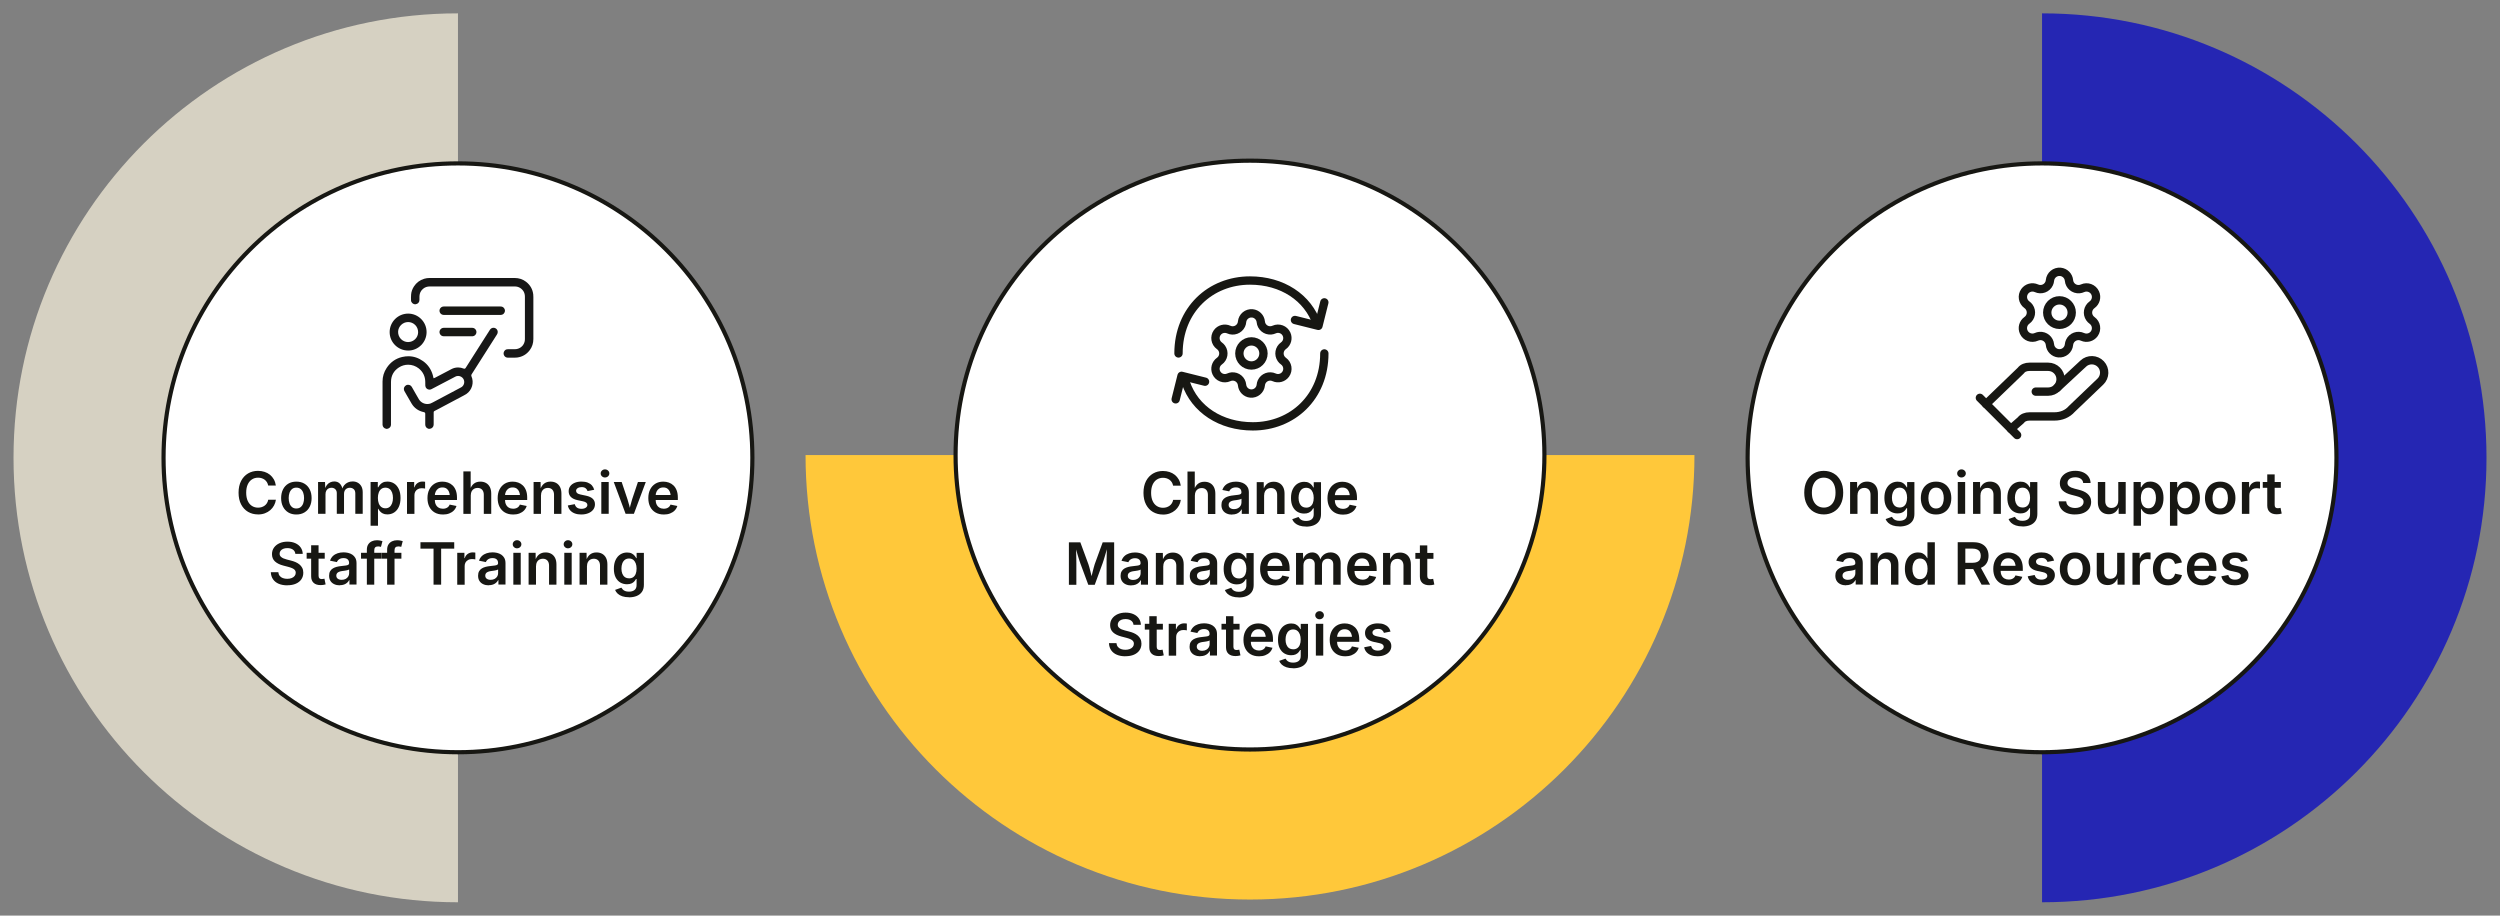 <?xml version="1.0" encoding="UTF-8"?>
<svg id="Layer_1" data-name="Layer 1" xmlns="http://www.w3.org/2000/svg" viewBox="0 0 1200 439.5">
  <rect x="0" y="0" width="1200" height="439.5" fill="#808080" stroke="none"/>
  <defs>
    <style>
      .cls-1, .cls-2 {
        fill: none;
      }

      .cls-2 {
        stroke-linecap: round;
        stroke-linejoin: round;
        stroke-width: 4px;
      }

      .cls-2, .cls-3 {
        stroke: #171713;
      }

      .cls-4 {
        fill: #171713;
      }

      .cls-5 {
        fill: #d6d1c2;
      }

      .cls-6 {
        fill: #171717;
      }

      .cls-7 {
        fill: #ffc83a;
      }

      .cls-3 {
        fill: #fff;
        stroke-miterlimit: 10;
        stroke-width: 2px;
      }

      .cls-8 {
        fill: #2526b3;
      }
    </style>
  </defs>
  <g>
    <path class="cls-5" d="M219.82,6.41C102,6.41,6.49,101.93,6.49,219.75s95.51,213.34,213.34,213.34"/>
    <circle class="cls-3" cx="219.82" cy="219.75" r="141.32"/>
    <path class="cls-7" d="M386.66,218.44c0,117.82,95.51,213.34,213.34,213.34s213.34-95.51,213.34-213.34"/>
    <circle class="cls-3" cx="600" cy="218.44" r="141.32"/>
    <path class="cls-8" d="M980.18,6.41c117.82,0,213.34,95.51,213.34,213.34s-95.51,213.34-213.34,213.34"/>
    <circle class="cls-3" cx="980.18" cy="219.75" r="141.32"/>
  </g>
  <g>
    <rect class="cls-1" x="78.51" y="222.46" width="282.63" height="64.94"/>
    <path class="cls-4" d="M123.84,246.92c-1.79,0-3.38-.42-4.79-1.24-1.4-.83-2.51-2.02-3.32-3.58-.81-1.56-1.22-3.43-1.22-5.62s.41-4.08,1.22-5.64c.82-1.56,1.93-2.76,3.34-3.59s3-1.24,4.76-1.24c1.11,0,2.15.16,3.12.47s1.84.77,2.6,1.38c.76.61,1.39,1.35,1.88,2.22s.82,1.87.98,2.98h-3.68c-.12-.61-.32-1.15-.61-1.61s-.65-.86-1.07-1.18c-.43-.32-.91-.57-1.45-.74-.54-.17-1.11-.25-1.72-.25-1.11,0-2.1.28-2.96.84s-1.54,1.38-2.02,2.45c-.49,1.07-.73,2.38-.73,3.92s.25,2.87.74,3.94,1.17,1.87,2.03,2.42,1.84.82,2.93.82c.61,0,1.18-.08,1.72-.25.54-.17,1.02-.42,1.46-.74.43-.32.79-.72,1.09-1.19.29-.47.49-1,.6-1.61h3.69c-.14.98-.44,1.89-.9,2.74-.46.85-1.06,1.6-1.81,2.25-.75.65-1.62,1.15-2.6,1.52-.99.36-2.08.55-3.29.55Z"/>
    <path class="cls-4" d="M142.25,246.96c-1.49,0-2.78-.33-3.87-.99s-1.94-1.58-2.54-2.76c-.6-1.18-.9-2.55-.9-4.12s.3-2.97.9-4.16c.6-1.19,1.44-2.11,2.54-2.77s2.38-.98,3.87-.98,2.79.33,3.88.98,1.94,1.58,2.54,2.77c.6,1.19.9,2.58.9,4.16s-.3,2.94-.9,4.12c-.6,1.18-1.44,2.1-2.54,2.76s-2.39.99-3.88.99ZM142.25,244.07c.83,0,1.52-.22,2.07-.67.55-.45.96-1.05,1.23-1.8.27-.76.4-1.6.4-2.53s-.13-1.79-.4-2.54c-.27-.76-.68-1.36-1.23-1.8-.55-.45-1.24-.67-2.07-.67s-1.52.22-2.06.67c-.54.45-.95,1.05-1.22,1.8-.27.75-.4,1.6-.4,2.55s.13,1.77.4,2.53c.27.76.67,1.36,1.22,1.8.54.45,1.23.67,2.06.67Z"/>
    <path class="cls-4" d="M152.67,246.64v-15.29h3.34l.14,3.68h-.26c.22-.91.56-1.65,1.02-2.23.46-.57,1-1,1.61-1.28s1.26-.42,1.93-.42c1.1,0,1.99.35,2.67,1.04.68.69,1.16,1.71,1.44,3.06h-.42c.21-.91.57-1.67,1.07-2.28s1.11-1.06,1.8-1.37,1.44-.46,2.24-.46c.92,0,1.75.2,2.47.6.73.4,1.31.99,1.74,1.76.43.77.64,1.72.64,2.86v10.31h-3.55v-9.76c0-.95-.26-1.64-.78-2.08s-1.14-.66-1.87-.66c-.57,0-1.06.12-1.48.37-.42.25-.74.59-.96,1.02-.22.43-.33.94-.33,1.51v9.6h-3.47v-9.93c0-.77-.24-1.4-.72-1.87-.48-.47-1.1-.7-1.86-.7-.52,0-1,.12-1.43.36-.43.24-.78.59-1.03,1.05-.26.46-.38,1.04-.38,1.72v9.37h-3.55Z"/>
    <path class="cls-4" d="M177.88,252.36v-21h3.47v2.53h.23c.18-.36.44-.76.78-1.18.34-.42.79-.78,1.37-1.09.58-.31,1.32-.46,2.22-.46,1.18,0,2.25.3,3.2.9.95.6,1.7,1.49,2.26,2.66s.84,2.6.84,4.3-.27,3.1-.82,4.28-1.3,2.07-2.25,2.69c-.95.62-2.04.92-3.25.92-.87,0-1.59-.15-2.17-.44-.58-.3-1.05-.65-1.39-1.07-.35-.42-.61-.81-.79-1.18h-.15v8.13h-3.55ZM184.99,243.99c.79,0,1.46-.22,2-.65.54-.43.94-1.03,1.22-1.78s.41-1.6.41-2.55-.13-1.79-.4-2.54c-.27-.74-.67-1.33-1.21-1.75-.54-.42-1.21-.64-2.01-.64s-1.44.21-1.98.62c-.54.41-.95.98-1.22,1.72-.28.73-.42,1.6-.42,2.59s.14,1.86.42,2.61c.28.75.69,1.33,1.23,1.74.54.42,1.2.62,1.98.62Z"/>
    <path class="cls-4" d="M195.36,246.64v-15.29h3.45v2.56h.16c.27-.88.75-1.57,1.44-2.04s1.46-.72,2.34-.72c.2,0,.42,0,.67.03s.46.04.63.07v3.27c-.15-.05-.38-.09-.71-.12s-.65-.05-.97-.05c-.66,0-1.25.14-1.77.42-.52.28-.93.67-1.23,1.17-.3.5-.44,1.07-.44,1.72v9h-3.55Z"/>
    <path class="cls-4" d="M212.61,246.96c-1.54,0-2.86-.32-3.97-.97s-1.96-1.56-2.56-2.73c-.6-1.18-.9-2.56-.9-4.16s.29-2.96.88-4.14,1.42-2.11,2.5-2.78,2.35-1,3.81-1c.93,0,1.82.15,2.66.45.84.3,1.59.77,2.24,1.39.65.63,1.16,1.43,1.53,2.4s.55,2.13.55,3.47v1.12h-12.5v-2.42h10.73l-1.67.71c0-.86-.13-1.61-.4-2.26-.26-.65-.66-1.16-1.18-1.52-.52-.36-1.18-.55-1.96-.55s-1.45.18-2,.55-.96.86-1.25,1.48-.43,1.3-.43,2.06v1.67c0,.97.16,1.78.49,2.45s.79,1.17,1.38,1.5c.59.34,1.28.51,2.06.51.52,0,.99-.08,1.42-.23s.79-.37,1.1-.67c.31-.3.54-.66.7-1.09l3.27.67c-.25.82-.67,1.54-1.26,2.15-.59.62-1.33,1.09-2.22,1.44s-1.9.51-3.04.51Z"/>
    <path class="cls-4" d="M225.97,237.69v8.96h-3.55v-20.37h3.5v8.86h-.37c.43-1.32,1.06-2.31,1.89-2.97.83-.66,1.87-.99,3.12-.99,1.05,0,1.97.22,2.75.67.79.45,1.4,1.1,1.83,1.96.43.86.65,1.9.65,3.13v9.72h-3.57v-9.17c0-1.02-.26-1.82-.79-2.41-.53-.58-1.26-.88-2.19-.88-.63,0-1.19.14-1.68.41s-.88.67-1.16,1.2c-.28.52-.42,1.16-.42,1.89Z"/>
    <path class="cls-4" d="M246.31,246.96c-1.54,0-2.86-.32-3.97-.97s-1.96-1.56-2.56-2.73c-.6-1.18-.9-2.56-.9-4.16s.29-2.96.88-4.14,1.42-2.11,2.5-2.78,2.35-1,3.81-1c.93,0,1.82.15,2.66.45.84.3,1.59.77,2.24,1.39.65.63,1.16,1.43,1.53,2.4s.55,2.13.55,3.47v1.12h-12.5v-2.42h10.73l-1.67.71c0-.86-.13-1.61-.4-2.26-.26-.65-.66-1.16-1.18-1.52-.52-.36-1.18-.55-1.96-.55s-1.45.18-2,.55-.96.86-1.25,1.48-.43,1.3-.43,2.06v1.67c0,.97.16,1.78.49,2.45s.79,1.17,1.38,1.5c.59.34,1.28.51,2.06.51.52,0,.99-.08,1.42-.23s.79-.37,1.1-.67c.31-.3.54-.66.7-1.09l3.27.67c-.25.82-.67,1.54-1.26,2.15-.59.62-1.33,1.09-2.22,1.44s-1.9.51-3.04.51Z"/>
    <path class="cls-4" d="M259.67,237.69v8.96h-3.55v-15.29h3.36l.05,3.77h-.29c.43-1.32,1.06-2.31,1.89-2.97.83-.66,1.87-.99,3.12-.99,1.05,0,1.96.22,2.75.67.78.45,1.39,1.1,1.83,1.96.43.86.65,1.9.65,3.13v9.72h-3.55v-9.17c0-1.02-.26-1.82-.79-2.41-.53-.58-1.26-.88-2.19-.88-.63,0-1.19.14-1.68.41s-.88.67-1.16,1.2c-.28.52-.42,1.16-.42,1.89Z"/>
    <path class="cls-4" d="M279.03,246.96c-1.18,0-2.21-.17-3.12-.51s-1.64-.83-2.22-1.48c-.58-.65-.96-1.43-1.13-2.35l3.32-.63c.21.76.58,1.32,1.11,1.69s1.23.55,2.1.55,1.57-.18,2.08-.53c.51-.35.77-.79.77-1.31,0-.44-.17-.8-.51-1.09-.34-.29-.86-.51-1.56-.66l-2.61-.56c-1.44-.31-2.52-.82-3.23-1.53s-1.07-1.63-1.07-2.75c0-.95.26-1.77.78-2.46s1.24-1.23,2.17-1.61c.92-.38,2-.57,3.22-.57,1.16,0,2.15.16,2.99.49s1.51.79,2.02,1.37c.51.59.87,1.28,1.07,2.07l-3.17.63c-.17-.54-.49-.99-.94-1.36-.46-.37-1.1-.55-1.93-.55-.76,0-1.39.17-1.89.5s-.76.76-.76,1.28c0,.45.17.82.51,1.11.34.29.89.52,1.67.68l2.6.55c1.45.31,2.52.81,3.23,1.49.7.68,1.05,1.56,1.05,2.64,0,.97-.28,1.82-.83,2.55-.56.73-1.33,1.31-2.32,1.72-.99.41-2.13.62-3.41.62Z"/>
    <path class="cls-4" d="M290.4,229.2c-.57,0-1.05-.19-1.46-.57-.41-.38-.61-.84-.61-1.37s.2-1.01.61-1.39c.41-.38.89-.57,1.46-.57s1.06.19,1.47.57c.41.38.61.84.61,1.37s-.2,1-.61,1.38c-.41.38-.9.57-1.47.57ZM288.63,246.64v-15.29h3.55v15.29h-3.55Z"/>
    <path class="cls-4" d="M300.29,246.64l-5.69-15.29h3.8l2.79,8.31c.33.98.61,1.96.85,2.94.24.98.48,1.98.72,2.99h-.89c.25-1.01.5-2.01.73-2.99s.51-1.96.83-2.94l2.78-8.31h3.77l-5.71,15.29h-3.98Z"/>
    <path class="cls-4" d="M318.62,246.96c-1.54,0-2.86-.32-3.97-.97s-1.96-1.56-2.56-2.73c-.6-1.18-.9-2.56-.9-4.16s.29-2.96.88-4.14,1.42-2.11,2.5-2.78,2.35-1,3.81-1c.93,0,1.82.15,2.66.45.84.3,1.59.77,2.24,1.39.65.63,1.16,1.43,1.53,2.4s.55,2.13.55,3.47v1.12h-12.5v-2.42h10.73l-1.67.71c0-.86-.13-1.61-.4-2.26-.26-.65-.66-1.16-1.18-1.52-.52-.36-1.18-.55-1.96-.55s-1.45.18-2,.55-.96.86-1.25,1.48-.43,1.3-.43,2.06v1.67c0,.97.16,1.78.49,2.45s.79,1.17,1.38,1.5c.59.34,1.28.51,2.06.51.52,0,.99-.08,1.42-.23s.79-.37,1.1-.67c.31-.3.54-.66.7-1.09l3.27.67c-.25.82-.67,1.54-1.26,2.15-.59.62-1.33,1.09-2.22,1.44s-1.9.51-3.04.51Z"/>
    <path class="cls-4" d="M137.9,280.96c-1.58,0-2.95-.25-4.11-.74s-2.07-1.21-2.73-2.15-1.01-2.08-1.07-3.42h3.6c.06.71.29,1.3.67,1.78s.89.83,1.52,1.06,1.33.35,2.09.35,1.51-.12,2.13-.37,1.1-.59,1.44-1.03c.35-.44.52-.96.52-1.54,0-.53-.15-.97-.46-1.31-.31-.35-.73-.64-1.29-.88-.55-.24-1.2-.45-1.93-.64l-2.31-.6c-1.7-.44-3.03-1.1-3.99-1.98-.95-.88-1.43-2.05-1.43-3.49,0-1.2.32-2.26.97-3.16.65-.9,1.53-1.6,2.65-2.1s2.39-.75,3.81-.75,2.72.25,3.81.75,1.95,1.19,2.56,2.08.94,1.89.96,3.02h-3.54c-.09-.88-.48-1.55-1.17-2.03-.69-.48-1.58-.72-2.69-.72-.77,0-1.42.12-1.98.35-.55.23-.98.55-1.27.95-.3.4-.44.86-.44,1.38,0,.57.18,1.03.53,1.39.35.36.79.66,1.33.88s1.07.4,1.62.53l1.9.49c.76.18,1.49.42,2.2.72s1.35.68,1.92,1.14c.57.46,1.02,1.02,1.36,1.67.34.66.51,1.43.51,2.31,0,1.19-.31,2.24-.92,3.15-.61.91-1.49,1.61-2.64,2.12s-2.53.76-4.16.76Z"/>
    <path class="cls-4" d="M155.87,265.36v2.79h-8.68v-2.79h8.68ZM149.36,261.72h3.55v14.62c0,.56.12.96.36,1.22.24.26.62.39,1.16.39.16,0,.38-.02.65-.06.27-.04.49-.08.65-.12l.56,2.75c-.39.12-.79.2-1.2.25-.41.05-.8.08-1.18.08-1.47,0-2.59-.36-3.38-1.09-.78-.73-1.18-1.77-1.18-3.12v-14.92Z"/>
    <path class="cls-4" d="M163.08,280.96c-.97,0-1.84-.18-2.61-.53-.77-.35-1.39-.87-1.83-1.55-.45-.68-.67-1.53-.67-2.53,0-.87.16-1.58.49-2.15.32-.57.76-1.02,1.31-1.35.55-.34,1.17-.59,1.87-.77.69-.17,1.41-.3,2.16-.37.88-.1,1.6-.19,2.16-.26.56-.07.96-.19,1.22-.36s.39-.42.39-.77v-.07c0-.5-.1-.93-.3-1.28-.2-.35-.5-.62-.9-.81s-.89-.28-1.47-.28-1.11.09-1.54.27c-.43.18-.79.42-1.06.71s-.47.61-.6.94l-3.29-.67c.3-.9.77-1.65,1.39-2.24s1.38-1.03,2.25-1.32c.87-.29,1.82-.44,2.84-.44.72,0,1.45.08,2.18.25.73.17,1.41.45,2.02.85.61.4,1.1.94,1.48,1.61.37.67.56,1.52.56,2.54v10.21h-3.4v-2.11h-.14c-.23.43-.54.83-.94,1.2s-.89.67-1.48.89c-.59.22-1.28.33-2.08.33ZM164,278.32c.74,0,1.37-.15,1.91-.44s.95-.68,1.24-1.16c.3-.48.44-1,.44-1.57v-1.8c-.12.09-.32.18-.59.26-.28.08-.59.16-.93.22s-.68.12-1.01.16c-.33.05-.61.08-.84.11-.53.07-1.01.19-1.44.36-.43.16-.76.39-1,.69-.24.3-.36.68-.36,1.16,0,.44.11.8.33,1.1.22.3.53.52.92.68.39.16.83.23,1.33.23Z"/>
    <path class="cls-4" d="M182.94,265.36v2.79h-9.65v-2.79h9.65ZM176.09,280.64v-16.75c0-1.02.21-1.87.64-2.54s1-1.18,1.72-1.52,1.52-.51,2.39-.51c.63,0,1.18.05,1.67.15.48.1.84.19,1.07.27l-.72,2.76c-.16-.05-.34-.09-.57-.14-.22-.05-.49-.08-.79-.08-.67,0-1.14.16-1.43.49s-.43.79-.43,1.39v16.47h-3.54Z"/>
    <path class="cls-4" d="M192.67,265.36v2.79h-9.65v-2.79h9.65ZM185.82,280.64v-16.75c0-1.02.21-1.87.64-2.54s1-1.18,1.72-1.52,1.52-.51,2.39-.51c.63,0,1.18.05,1.67.15.48.1.84.19,1.07.27l-.72,2.76c-.16-.05-.34-.09-.57-.14-.22-.05-.49-.08-.79-.08-.67,0-1.14.16-1.43.49s-.43.79-.43,1.39v16.47h-3.54Z"/>
    <path class="cls-4" d="M201.82,263.35v-3.08h16.21v3.08h-6.28v17.29h-3.65v-17.29h-6.29Z"/>
    <path class="cls-4" d="M219.47,280.64v-15.29h3.45v2.56h.16c.27-.88.75-1.57,1.44-2.04s1.46-.72,2.34-.72c.2,0,.42,0,.67.03s.46.04.63.07v3.27c-.15-.05-.38-.09-.71-.12s-.65-.05-.97-.05c-.66,0-1.25.14-1.77.42-.52.28-.93.67-1.23,1.17-.3.5-.44,1.07-.44,1.72v9h-3.55Z"/>
    <path class="cls-4" d="M234.59,280.96c-.97,0-1.84-.18-2.61-.53-.77-.35-1.39-.87-1.83-1.55-.45-.68-.67-1.53-.67-2.53,0-.87.16-1.58.49-2.15.32-.57.76-1.02,1.31-1.35.55-.34,1.17-.59,1.87-.77.69-.17,1.41-.3,2.16-.37.88-.1,1.6-.19,2.16-.26.56-.07.96-.19,1.22-.36s.39-.42.39-.77v-.07c0-.5-.1-.93-.3-1.28-.2-.35-.5-.62-.9-.81s-.89-.28-1.47-.28-1.11.09-1.54.27c-.43.18-.79.42-1.06.71s-.47.61-.6.94l-3.29-.67c.3-.9.77-1.65,1.39-2.24s1.38-1.03,2.25-1.32c.87-.29,1.82-.44,2.84-.44.72,0,1.45.08,2.18.25.73.17,1.41.45,2.02.85.61.4,1.1.94,1.48,1.61.37.67.56,1.52.56,2.54v10.21h-3.4v-2.11h-.14c-.23.43-.54.83-.94,1.2s-.89.67-1.48.89c-.59.22-1.28.33-2.08.33ZM235.5,278.32c.74,0,1.37-.15,1.91-.44s.95-.68,1.24-1.16c.3-.48.44-1,.44-1.57v-1.8c-.12.09-.32.18-.59.26-.28.08-.59.16-.93.22s-.68.12-1.01.16c-.33.05-.61.08-.84.11-.53.07-1.01.19-1.44.36-.43.16-.76.39-1,.69-.24.3-.36.68-.36,1.16,0,.44.11.8.33,1.1.22.3.53.52.92.68.39.16.83.23,1.33.23Z"/>
    <path class="cls-4" d="M248.18,263.2c-.57,0-1.05-.19-1.46-.57-.41-.38-.61-.84-.61-1.37s.2-1.01.61-1.39c.41-.38.89-.57,1.46-.57s1.06.19,1.47.57c.41.38.61.84.61,1.37s-.2,1-.61,1.38c-.41.38-.9.57-1.47.57ZM246.4,280.64v-15.29h3.55v15.29h-3.55Z"/>
    <path class="cls-4" d="M257.28,271.69v8.96h-3.55v-15.29h3.36l.05,3.77h-.29c.43-1.32,1.06-2.31,1.89-2.97.83-.66,1.87-.99,3.12-.99,1.05,0,1.96.22,2.75.67.78.45,1.39,1.1,1.83,1.96.43.86.65,1.9.65,3.13v9.72h-3.55v-9.17c0-1.02-.26-1.82-.79-2.41-.53-.58-1.26-.88-2.19-.88-.63,0-1.19.14-1.68.41s-.88.67-1.16,1.2c-.28.52-.42,1.16-.42,1.89Z"/>
    <path class="cls-4" d="M272.64,263.2c-.57,0-1.05-.19-1.46-.57-.41-.38-.61-.84-.61-1.37s.2-1.01.61-1.39c.41-.38.89-.57,1.46-.57s1.06.19,1.47.57c.41.38.61.84.61,1.37s-.2,1-.61,1.38c-.41.38-.9.57-1.47.57ZM270.86,280.64v-15.29h3.55v15.29h-3.55Z"/>
    <path class="cls-4" d="M281.74,271.69v8.96h-3.55v-15.29h3.36l.05,3.77h-.29c.43-1.32,1.06-2.31,1.89-2.97.83-.66,1.87-.99,3.12-.99,1.05,0,1.96.22,2.75.67.78.45,1.39,1.1,1.83,1.96.43.86.65,1.9.65,3.13v9.72h-3.55v-9.17c0-1.02-.26-1.82-.79-2.41-.53-.58-1.26-.88-2.19-.88-.63,0-1.19.14-1.68.41s-.88.67-1.16,1.2c-.28.52-.42,1.16-.42,1.89Z"/>
    <path class="cls-4" d="M301.91,286.68c-1.22,0-2.29-.16-3.19-.46-.91-.31-1.65-.73-2.23-1.26-.58-.53-1-1.14-1.25-1.81l3.01-1.08c.16.28.39.57.68.88s.67.55,1.15.75c.48.2,1.09.29,1.83.29,1.1,0,1.99-.26,2.65-.77.67-.52,1-1.32,1-2.41v-2.88h-.3c-.17.36-.43.74-.77,1.13-.34.39-.79.71-1.36.98-.57.26-1.3.4-2.18.4-1.17,0-2.23-.28-3.18-.83-.95-.55-1.71-1.38-2.27-2.48s-.84-2.48-.84-4.14.28-3.09.85-4.25c.56-1.16,1.32-2.04,2.28-2.64.95-.6,2.02-.9,3.19-.9.9,0,1.65.15,2.23.45.58.3,1.05.66,1.39,1.09.35.42.61.82.79,1.18h.19v-2.53h3.49v15.33c0,1.36-.31,2.48-.93,3.37-.62.89-1.47,1.55-2.54,1.98-1.08.43-2.3.65-3.68.65ZM301.94,277.61c.77,0,1.43-.18,1.97-.55.54-.37.95-.9,1.23-1.61.28-.7.42-1.54.42-2.52s-.14-1.81-.42-2.54c-.28-.72-.69-1.29-1.22-1.7-.54-.41-1.2-.61-1.98-.61s-1.47.21-2.02.64c-.54.42-.95,1-1.22,1.72s-.41,1.55-.41,2.48.14,1.76.42,2.46c.28.7.69,1.25,1.23,1.63.54.39,1.21.58,2,.58Z"/>
  </g>
  <g>
    <rect class="cls-1" x="458.68" y="222.52" width="282.63" height="98.94"/>
    <path class="cls-4" d="M558.2,246.98c-1.79,0-3.38-.42-4.79-1.24s-2.51-2.02-3.32-3.58-1.22-3.43-1.22-5.62.41-4.08,1.22-5.64,1.93-2.76,3.34-3.59,3-1.24,4.76-1.24c1.11,0,2.15.16,3.12.47s1.84.77,2.6,1.38,1.39,1.35,1.88,2.22.82,1.87.98,2.98h-3.68c-.12-.61-.32-1.15-.61-1.61s-.64-.86-1.07-1.18-.91-.57-1.45-.74-1.11-.25-1.72-.25c-1.11,0-2.1.28-2.96.84s-1.54,1.38-2.02,2.45-.73,2.38-.73,3.92.25,2.87.74,3.94,1.17,1.87,2.03,2.42,1.84.82,2.93.82c.61,0,1.18-.08,1.72-.25s1.02-.42,1.46-.74.79-.72,1.09-1.19.49-1,.6-1.61h3.69c-.14.98-.44,1.89-.9,2.74s-1.06,1.6-1.81,2.25-1.62,1.15-2.6,1.52-2.08.55-3.29.55Z"/>
    <path class="cls-4" d="M573.54,237.75v8.96h-3.55v-20.37h3.5v8.86h-.37c.43-1.32,1.06-2.31,1.89-2.97s1.87-.99,3.12-.99c1.05,0,1.97.22,2.75.67s1.4,1.1,1.83,1.96.65,1.9.65,3.13v9.72h-3.57v-9.17c0-1.02-.26-1.82-.79-2.41s-1.26-.88-2.19-.88c-.63,0-1.19.14-1.68.41s-.88.67-1.16,1.2-.42,1.16-.42,1.89Z"/>
    <path class="cls-4" d="M591.4,247.02c-.97,0-1.84-.18-2.61-.53s-1.39-.87-1.83-1.55-.67-1.53-.67-2.53c0-.87.16-1.58.49-2.15s.76-1.02,1.31-1.35,1.17-.59,1.87-.77,1.41-.3,2.16-.37c.88-.1,1.6-.19,2.16-.26s.96-.19,1.22-.36.39-.42.39-.77v-.07c0-.5-.1-.93-.3-1.28s-.5-.62-.9-.81-.89-.28-1.47-.28-1.11.09-1.54.27-.79.42-1.06.71-.47.61-.6.94l-3.29-.67c.3-.9.77-1.65,1.39-2.24s1.38-1.03,2.25-1.32,1.82-.44,2.84-.44c.72,0,1.45.08,2.18.25s1.41.45,2.02.85,1.1.94,1.48,1.61.56,1.52.56,2.54v10.21h-3.4v-2.11h-.14c-.23.43-.54.83-.94,1.2s-.89.67-1.48.89c-.59.22-1.28.33-2.08.33ZM592.32,244.38c.74,0,1.37-.15,1.91-.44s.95-.68,1.24-1.16.44-1,.44-1.57v-1.8c-.12.09-.32.18-.59.26s-.59.16-.93.22-.68.12-1.01.16-.61.08-.84.11c-.53.07-1.01.19-1.44.36s-.76.39-1,.69-.36.68-.36,1.16c0,.44.11.8.33,1.1s.53.52.92.68.83.23,1.33.23Z"/>
    <path class="cls-4" d="M606.77,237.75v8.96h-3.55v-15.29h3.36l.05,3.77h-.29c.43-1.32,1.06-2.31,1.89-2.97s1.87-.99,3.12-.99c1.05,0,1.96.22,2.75.67s1.39,1.1,1.83,1.96.65,1.9.65,3.13v9.72h-3.55v-9.17c0-1.02-.26-1.82-.79-2.41s-1.26-.88-2.19-.88c-.63,0-1.19.14-1.68.41s-.88.67-1.16,1.2-.42,1.16-.42,1.89Z"/>
    <path class="cls-4" d="M626.93,252.75c-1.22,0-2.29-.16-3.19-.46-.91-.31-1.65-.73-2.23-1.26s-1-1.14-1.25-1.81l3.01-1.08c.16.28.39.57.68.88s.67.55,1.15.75c.48.2,1.09.29,1.83.29,1.1,0,1.99-.26,2.65-.77.67-.52,1-1.32,1-2.41v-2.88h-.3c-.17.36-.43.74-.77,1.13s-.79.71-1.36.98-1.3.4-2.18.4c-1.17,0-2.23-.28-3.18-.83s-1.71-1.38-2.27-2.48-.84-2.48-.84-4.14.28-3.09.85-4.25,1.32-2.04,2.28-2.64,2.02-.9,3.19-.9c.9,0,1.65.15,2.23.45s1.05.66,1.39,1.09.61.82.79,1.18h.19v-2.53h3.49v15.33c0,1.36-.31,2.48-.93,3.37s-1.47,1.55-2.54,1.98c-1.08.43-2.3.65-3.68.65ZM626.96,243.67c.77,0,1.43-.18,1.97-.55s.95-.9,1.23-1.61.42-1.54.42-2.52-.14-1.81-.42-2.54-.69-1.29-1.22-1.7-1.2-.61-1.98-.61-1.47.21-2.02.64-.95,1-1.22,1.72-.41,1.55-.41,2.48.14,1.76.42,2.46.69,1.25,1.23,1.63,1.21.58,2,.58Z"/>
    <path class="cls-4" d="M644.61,247.02c-1.54,0-2.86-.32-3.97-.97s-1.96-1.56-2.56-2.73-.9-2.56-.9-4.16.29-2.96.88-4.14,1.42-2.11,2.5-2.78,2.35-1,3.81-1c.93,0,1.82.15,2.66.45s1.59.77,2.24,1.39,1.16,1.43,1.53,2.4.55,2.13.55,3.47v1.12h-12.5v-2.42h10.73l-1.67.71c0-.86-.13-1.61-.4-2.26s-.66-1.16-1.18-1.52-1.18-.55-1.96-.55-1.45.18-2,.55-.96.86-1.25,1.48-.43,1.3-.43,2.06v1.67c0,.97.16,1.78.49,2.45s.79,1.17,1.38,1.5,1.28.51,2.06.51c.52,0,.99-.08,1.42-.23s.79-.37,1.1-.67.54-.66.7-1.09l3.27.67c-.25.82-.67,1.54-1.26,2.15s-1.33,1.09-2.22,1.44-1.9.51-3.04.51Z"/>
    <path class="cls-4" d="M513.07,280.7v-20.37h5.5l3.87,10.51c.14.39.29.9.46,1.51s.34,1.28.52,1.99.35,1.41.51,2.08.29,1.28.4,1.8h-.74c.11-.51.24-1.1.4-1.77s.33-1.36.51-2.08.35-1.38.52-2,.32-1.13.44-1.53l3.83-10.51h5.51v20.37h-3.64v-10.28c0-.44,0-.97.01-1.59s.02-1.29.04-2,.04-1.43.05-2.15.03-1.42.03-2.07h.26c-.18.72-.38,1.46-.59,2.21s-.43,1.48-.64,2.19-.41,1.36-.59,1.95-.35,1.08-.49,1.46l-3.76,10.28h-3.1l-3.81-10.28c-.14-.38-.3-.86-.49-1.44s-.39-1.22-.6-1.92-.43-1.43-.64-2.19-.43-1.51-.64-2.25h.3c0,.61.02,1.27.04,1.99s.03,1.43.05,2.15.03,1.4.04,2.03.02,1.18.02,1.63v10.28h-3.58Z"/>
    <path class="cls-4" d="M542.99,281.02c-.97,0-1.84-.18-2.61-.53s-1.39-.87-1.83-1.55-.67-1.53-.67-2.53c0-.87.16-1.58.49-2.15s.76-1.02,1.31-1.35,1.17-.59,1.87-.77,1.41-.3,2.16-.37c.88-.1,1.6-.19,2.16-.26s.96-.19,1.22-.36.39-.42.39-.77v-.07c0-.5-.1-.93-.3-1.28s-.5-.62-.9-.81-.89-.28-1.47-.28-1.11.09-1.54.27-.79.42-1.06.71-.47.61-.6.94l-3.29-.67c.3-.9.77-1.65,1.39-2.24s1.38-1.03,2.25-1.32,1.82-.44,2.84-.44c.72,0,1.45.08,2.18.25s1.41.45,2.02.85,1.1.94,1.48,1.61.56,1.52.56,2.54v10.21h-3.4v-2.11h-.14c-.23.43-.54.83-.94,1.2s-.89.67-1.48.89c-.59.22-1.28.33-2.08.33ZM543.91,278.38c.74,0,1.37-.15,1.91-.44s.95-.68,1.24-1.16.44-1,.44-1.57v-1.8c-.12.09-.32.18-.59.26s-.59.16-.93.22-.68.12-1.01.16-.61.08-.84.11c-.53.07-1.01.19-1.44.36s-.76.39-1,.69-.36.68-.36,1.16c0,.44.11.8.33,1.1s.53.52.92.68.83.23,1.33.23Z"/>
    <path class="cls-4" d="M558.36,271.75v8.96h-3.55v-15.29h3.36l.05,3.77h-.29c.43-1.32,1.06-2.31,1.89-2.97s1.87-.99,3.12-.99c1.05,0,1.96.22,2.75.67s1.39,1.1,1.83,1.96.65,1.9.65,3.13v9.72h-3.55v-9.17c0-1.02-.26-1.82-.79-2.41s-1.26-.88-2.19-.88c-.63,0-1.19.14-1.68.41s-.88.67-1.16,1.2-.42,1.16-.42,1.89Z"/>
    <path class="cls-4" d="M576.2,281.02c-.97,0-1.84-.18-2.61-.53s-1.39-.87-1.83-1.55-.67-1.53-.67-2.53c0-.87.16-1.58.49-2.15s.76-1.02,1.31-1.35,1.17-.59,1.87-.77,1.41-.3,2.16-.37c.88-.1,1.6-.19,2.16-.26s.96-.19,1.22-.36.39-.42.39-.77v-.07c0-.5-.1-.93-.3-1.28s-.5-.62-.9-.81-.89-.28-1.47-.28-1.11.09-1.54.27-.79.42-1.06.71-.47.61-.6.94l-3.29-.67c.3-.9.77-1.65,1.39-2.24s1.38-1.03,2.25-1.32,1.82-.44,2.84-.44c.72,0,1.45.08,2.18.25s1.41.45,2.02.85,1.1.94,1.48,1.61.56,1.52.56,2.54v10.21h-3.4v-2.11h-.14c-.23.43-.54.83-.94,1.2s-.89.67-1.48.89c-.59.22-1.28.33-2.08.33ZM577.12,278.38c.74,0,1.37-.15,1.91-.44s.95-.68,1.24-1.16.44-1,.44-1.57v-1.8c-.12.09-.32.18-.59.26s-.59.16-.93.22-.68.12-1.01.16-.61.08-.84.11c-.53.07-1.01.19-1.44.36s-.76.39-1,.69-.36.68-.36,1.16c0,.44.11.8.33,1.1s.53.52.92.68.83.23,1.33.23Z"/>
    <path class="cls-4" d="M594.61,286.75c-1.22,0-2.29-.16-3.19-.46-.91-.31-1.65-.73-2.23-1.26s-1-1.14-1.25-1.81l3.01-1.08c.16.28.39.57.68.88s.67.55,1.15.75c.48.2,1.09.29,1.83.29,1.1,0,1.99-.26,2.65-.77.67-.52,1-1.32,1-2.41v-2.88h-.3c-.17.36-.43.74-.77,1.13s-.79.71-1.36.98-1.3.4-2.18.4c-1.17,0-2.23-.28-3.18-.83s-1.71-1.38-2.27-2.48-.84-2.48-.84-4.14.28-3.09.85-4.25,1.32-2.04,2.28-2.64,2.02-.9,3.19-.9c.9,0,1.65.15,2.23.45s1.05.66,1.39,1.09.61.82.79,1.18h.19v-2.53h3.49v15.33c0,1.36-.31,2.48-.93,3.37s-1.47,1.55-2.54,1.98c-1.08.43-2.3.65-3.68.65ZM594.63,277.67c.77,0,1.43-.18,1.97-.55s.95-.9,1.23-1.61.42-1.54.42-2.52-.14-1.81-.42-2.54-.69-1.29-1.22-1.7-1.2-.61-1.98-.61-1.47.21-2.02.64-.95,1-1.22,1.72-.41,1.55-.41,2.48.14,1.76.42,2.46.69,1.25,1.23,1.63,1.21.58,2,.58Z"/>
    <path class="cls-4" d="M612.28,281.02c-1.54,0-2.86-.32-3.97-.97s-1.96-1.56-2.56-2.73-.9-2.56-.9-4.16.29-2.96.88-4.14,1.42-2.11,2.5-2.78,2.35-1,3.81-1c.93,0,1.82.15,2.66.45s1.59.77,2.24,1.39,1.16,1.43,1.53,2.4.55,2.13.55,3.47v1.12h-12.5v-2.42h10.73l-1.67.71c0-.86-.13-1.61-.4-2.26s-.66-1.16-1.18-1.52-1.18-.55-1.96-.55-1.45.18-2,.55-.96.86-1.25,1.48-.43,1.3-.43,2.06v1.67c0,.97.16,1.78.49,2.45s.79,1.17,1.38,1.5,1.28.51,2.06.51c.52,0,.99-.08,1.42-.23s.79-.37,1.1-.67.54-.66.7-1.09l3.27.67c-.25.82-.67,1.54-1.26,2.15s-1.33,1.09-2.22,1.44-1.9.51-3.04.51Z"/>
    <path class="cls-4" d="M622.09,280.7v-15.29h3.34l.14,3.68h-.26c.22-.91.56-1.65,1.02-2.23s1-1,1.61-1.28,1.26-.42,1.93-.42c1.1,0,1.99.35,2.67,1.04s1.16,1.71,1.44,3.06h-.42c.21-.91.57-1.67,1.07-2.28s1.11-1.06,1.8-1.37,1.44-.46,2.24-.46c.92,0,1.75.2,2.47.6s1.31.99,1.74,1.76.64,1.72.64,2.86v10.31h-3.55v-9.76c0-.95-.26-1.64-.78-2.08s-1.14-.66-1.87-.66c-.57,0-1.06.12-1.48.37s-.74.59-.96,1.02-.33.94-.33,1.51v9.6h-3.47v-9.93c0-.77-.24-1.4-.72-1.87s-1.1-.7-1.86-.7c-.52,0-1,.12-1.43.36s-.78.59-1.03,1.05-.38,1.04-.38,1.72v9.37h-3.55Z"/>
    <path class="cls-4" d="M654.05,281.02c-1.54,0-2.86-.32-3.97-.97s-1.96-1.56-2.56-2.73-.9-2.56-.9-4.16.29-2.96.88-4.14,1.42-2.11,2.5-2.78,2.35-1,3.81-1c.93,0,1.82.15,2.66.45s1.59.77,2.24,1.39,1.16,1.43,1.53,2.4.55,2.13.55,3.47v1.12h-12.5v-2.42h10.73l-1.67.71c0-.86-.13-1.61-.4-2.26s-.66-1.16-1.18-1.52-1.18-.55-1.96-.55-1.45.18-2,.55-.96.86-1.25,1.48-.43,1.3-.43,2.06v1.67c0,.97.16,1.78.49,2.45s.79,1.17,1.38,1.5,1.28.51,2.06.51c.52,0,.99-.08,1.42-.23s.79-.37,1.1-.67.54-.66.7-1.09l3.27.67c-.25.82-.67,1.54-1.26,2.15s-1.33,1.09-2.22,1.44-1.9.51-3.04.51Z"/>
    <path class="cls-4" d="M667.41,271.75v8.96h-3.55v-15.29h3.36l.05,3.77h-.29c.43-1.32,1.06-2.31,1.89-2.97s1.87-.99,3.12-.99c1.05,0,1.96.22,2.75.67s1.39,1.1,1.83,1.96.65,1.9.65,3.13v9.72h-3.55v-9.17c0-1.02-.26-1.82-.79-2.41s-1.26-.88-2.19-.88c-.63,0-1.19.14-1.68.41s-.88.67-1.16,1.2-.42,1.16-.42,1.89Z"/>
    <path class="cls-4" d="M688.05,265.42v2.79h-8.68v-2.79h8.68ZM681.55,261.78h3.55v14.62c0,.56.12.96.36,1.22s.62.39,1.16.39c.16,0,.38-.02.65-.06s.49-.08.65-.12l.56,2.75c-.39.12-.79.2-1.2.25-.41.05-.8.08-1.18.08-1.47,0-2.59-.36-3.38-1.09s-1.18-1.77-1.18-3.12v-14.92Z"/>
    <path class="cls-4" d="M540.21,315.02c-1.58,0-2.95-.25-4.11-.74s-2.07-1.21-2.73-2.15-1.01-2.08-1.07-3.42h3.6c.06.71.29,1.3.67,1.78s.89.83,1.52,1.06,1.33.35,2.09.35,1.51-.12,2.13-.37,1.1-.59,1.44-1.03.52-.96.52-1.54c0-.53-.15-.97-.46-1.31s-.73-.64-1.29-.88-1.2-.45-1.93-.64l-2.31-.6c-1.7-.44-3.03-1.1-3.99-1.98s-1.43-2.05-1.43-3.49c0-1.2.32-2.26.97-3.16s1.53-1.6,2.65-2.1,2.39-.75,3.81-.75,2.72.25,3.81.75,1.95,1.19,2.56,2.08.94,1.89.96,3.02h-3.54c-.09-.88-.48-1.55-1.17-2.03s-1.58-.72-2.69-.72c-.77,0-1.42.12-1.98.35s-.98.55-1.27.95-.44.86-.44,1.38c0,.57.18,1.03.53,1.39s.79.66,1.33.88,1.07.4,1.62.53l1.9.49c.76.18,1.49.42,2.2.72s1.35.68,1.92,1.14,1.02,1.02,1.36,1.67.51,1.43.51,2.31c0,1.19-.31,2.24-.92,3.15s-1.49,1.61-2.64,2.12-2.53.76-4.16.76Z"/>
    <path class="cls-4" d="M558.18,299.42v2.79h-8.68v-2.79h8.68ZM551.67,295.78h3.55v14.62c0,.56.12.96.36,1.22s.62.39,1.16.39c.16,0,.38-.02.65-.06s.49-.08.65-.12l.56,2.75c-.39.12-.79.2-1.2.25-.41.05-.8.08-1.18.08-1.47,0-2.59-.36-3.38-1.09s-1.18-1.77-1.18-3.12v-14.92Z"/>
    <path class="cls-4" d="M560.99,314.7v-15.29h3.45v2.56h.16c.27-.88.75-1.57,1.44-2.04s1.46-.72,2.34-.72c.2,0,.42,0,.67.03s.46.04.63.07v3.27c-.15-.05-.38-.09-.71-.12s-.65-.05-.97-.05c-.66,0-1.25.14-1.77.42s-.93.67-1.23,1.17-.44,1.07-.44,1.72v9h-3.55Z"/>
    <path class="cls-4" d="M576.11,315.02c-.97,0-1.84-.18-2.61-.53s-1.39-.87-1.83-1.55-.67-1.53-.67-2.53c0-.87.16-1.58.49-2.15s.76-1.02,1.31-1.35,1.17-.59,1.87-.77,1.41-.3,2.16-.37c.88-.1,1.6-.19,2.16-.26s.96-.19,1.22-.36.39-.42.39-.77v-.07c0-.5-.1-.93-.3-1.28s-.5-.62-.9-.81-.89-.28-1.47-.28-1.11.09-1.54.27-.79.42-1.06.71-.47.61-.6.94l-3.29-.67c.3-.9.77-1.65,1.39-2.24s1.38-1.03,2.25-1.32,1.82-.44,2.84-.44c.72,0,1.45.08,2.18.25s1.41.45,2.02.85,1.1.94,1.48,1.61.56,1.52.56,2.54v10.21h-3.4v-2.11h-.14c-.23.43-.54.83-.94,1.2s-.89.67-1.48.89c-.59.22-1.28.33-2.08.33ZM577.03,312.38c.74,0,1.37-.15,1.91-.44s.95-.68,1.24-1.16.44-1,.44-1.57v-1.8c-.12.09-.32.18-.59.26s-.59.16-.93.22-.68.12-1.01.16-.61.08-.84.11c-.53.07-1.01.19-1.44.36s-.76.39-1,.69-.36.68-.36,1.16c0,.44.11.8.33,1.1s.53.52.92.68.83.23,1.33.23Z"/>
    <path class="cls-4" d="M595,299.42v2.79h-8.68v-2.79h8.68ZM588.49,295.78h3.55v14.62c0,.56.12.96.36,1.22s.62.39,1.16.39c.16,0,.38-.02.65-.06s.49-.08.65-.12l.56,2.75c-.39.12-.79.2-1.2.25-.41.05-.8.08-1.18.08-1.47,0-2.59-.36-3.38-1.09s-1.18-1.77-1.18-3.12v-14.92Z"/>
    <path class="cls-4" d="M604.29,315.02c-1.54,0-2.86-.32-3.97-.97s-1.96-1.56-2.56-2.73-.9-2.56-.9-4.16.29-2.96.88-4.14,1.42-2.11,2.5-2.78,2.35-1,3.81-1c.93,0,1.82.15,2.66.45s1.59.77,2.24,1.39,1.16,1.43,1.53,2.4.55,2.13.55,3.47v1.12h-12.5v-2.42h10.73l-1.67.71c0-.86-.13-1.61-.4-2.26s-.66-1.16-1.18-1.52-1.18-.55-1.96-.55-1.45.18-2,.55-.96.86-1.25,1.48-.43,1.3-.43,2.06v1.67c0,.97.16,1.78.49,2.45s.79,1.17,1.38,1.5,1.28.51,2.06.51c.52,0,.99-.08,1.42-.23s.79-.37,1.1-.67.54-.66.7-1.09l3.27.67c-.25.82-.67,1.54-1.26,2.15s-1.33,1.09-2.22,1.44-1.9.51-3.04.51Z"/>
    <path class="cls-4" d="M620.69,320.75c-1.22,0-2.29-.16-3.19-.46-.91-.31-1.65-.73-2.23-1.26s-1-1.14-1.25-1.81l3.01-1.08c.16.28.39.57.68.88s.67.55,1.15.75c.48.2,1.09.29,1.83.29,1.1,0,1.99-.26,2.65-.77.67-.52,1-1.32,1-2.41v-2.88h-.3c-.17.36-.43.74-.77,1.13s-.79.71-1.36.98-1.3.4-2.18.4c-1.17,0-2.23-.28-3.18-.83s-1.71-1.38-2.27-2.48-.84-2.48-.84-4.14.28-3.09.85-4.25,1.32-2.04,2.28-2.64,2.02-.9,3.19-.9c.9,0,1.65.15,2.23.45s1.05.66,1.39,1.09.61.82.79,1.18h.19v-2.53h3.49v15.33c0,1.36-.31,2.48-.93,3.37s-1.47,1.55-2.54,1.98c-1.08.43-2.3.65-3.68.65ZM620.71,311.67c.77,0,1.43-.18,1.97-.55s.95-.9,1.23-1.61.42-1.54.42-2.52-.14-1.81-.42-2.54-.69-1.29-1.22-1.7-1.2-.61-1.98-.61-1.47.21-2.02.64-.95,1-1.22,1.72-.41,1.55-.41,2.48.14,1.76.42,2.46.69,1.25,1.23,1.63,1.21.58,2,.58Z"/>
    <path class="cls-4" d="M633.39,297.26c-.57,0-1.05-.19-1.46-.57s-.61-.84-.61-1.37.2-1.01.61-1.39.89-.57,1.46-.57,1.06.19,1.47.57.61.84.61,1.37-.2,1-.61,1.38-.9.57-1.47.57ZM631.61,314.7v-15.29h3.55v15.29h-3.55Z"/>
    <path class="cls-4" d="M645.69,315.02c-1.54,0-2.86-.32-3.97-.97s-1.96-1.56-2.56-2.73-.9-2.56-.9-4.16.29-2.96.88-4.14,1.42-2.11,2.5-2.78,2.35-1,3.81-1c.93,0,1.82.15,2.66.45s1.59.77,2.24,1.39,1.16,1.43,1.53,2.4.55,2.13.55,3.47v1.12h-12.5v-2.42h10.73l-1.67.71c0-.86-.13-1.61-.4-2.26s-.66-1.16-1.18-1.52-1.18-.55-1.96-.55-1.45.18-2,.55-.96.86-1.25,1.48-.43,1.3-.43,2.06v1.67c0,.97.16,1.78.49,2.45s.79,1.17,1.38,1.5,1.28.51,2.06.51c.52,0,.99-.08,1.42-.23s.79-.37,1.1-.67.54-.66.7-1.09l3.27.67c-.25.82-.67,1.54-1.26,2.15s-1.33,1.09-2.22,1.44-1.9.51-3.04.51Z"/>
    <path class="cls-4" d="M661.28,315.02c-1.18,0-2.21-.17-3.12-.51s-1.64-.83-2.22-1.48-.96-1.43-1.13-2.35l3.32-.63c.21.76.58,1.32,1.11,1.69s1.23.55,2.1.55,1.57-.18,2.08-.53.77-.79.77-1.31c0-.44-.17-.8-.51-1.09s-.86-.51-1.56-.66l-2.61-.56c-1.44-.31-2.52-.82-3.23-1.53s-1.07-1.63-1.07-2.75c0-.95.26-1.77.78-2.46s1.24-1.23,2.17-1.61,2-.57,3.22-.57c1.16,0,2.15.16,2.99.49s1.51.79,2.02,1.37.87,1.28,1.07,2.07l-3.17.63c-.17-.54-.49-.99-.94-1.36s-1.1-.55-1.93-.55c-.76,0-1.39.17-1.89.5s-.76.76-.76,1.28c0,.45.17.82.51,1.11s.89.52,1.67.68l2.6.55c1.45.31,2.52.81,3.23,1.49s1.05,1.56,1.05,2.64c0,.97-.28,1.82-.83,2.55s-1.33,1.31-2.32,1.72c-.99.41-2.13.62-3.41.62Z"/>
  </g>
  <g>
    <rect class="cls-1" x="838.86" y="222.46" width="282.63" height="64.94"/>
    <path class="cls-4" d="M875.4,246.92c-1.79,0-3.39-.42-4.8-1.24s-2.53-2.02-3.34-3.58-1.22-3.43-1.22-5.62.41-4.08,1.22-5.64,1.93-2.76,3.34-3.59,3.01-1.24,4.8-1.24,3.37.42,4.78,1.24,2.52,2.03,3.34,3.59,1.22,3.44,1.22,5.64-.41,4.06-1.22,5.63-1.93,2.76-3.34,3.58-3,1.24-4.78,1.24ZM875.4,243.65c1.1,0,2.08-.28,2.93-.83s1.52-1.36,2-2.43.72-2.38.72-3.92-.24-2.87-.72-3.94-1.15-1.88-2-2.43-1.83-.83-2.93-.83-2.1.28-2.95.83-1.53,1.37-2.02,2.44-.73,2.38-.73,3.93.24,2.84.73,3.91,1.16,1.88,2.02,2.43,1.84.83,2.95.83Z"/>
    <path class="cls-4" d="M891.59,237.69v8.96h-3.55v-15.29h3.36l.05,3.77h-.29c.43-1.32,1.06-2.31,1.89-2.97s1.87-.99,3.12-.99c1.05,0,1.96.22,2.75.67s1.39,1.1,1.83,1.96.65,1.9.65,3.13v9.72h-3.55v-9.17c0-1.02-.26-1.82-.79-2.41s-1.26-.88-2.19-.88c-.63,0-1.19.14-1.68.41s-.88.67-1.16,1.2-.42,1.16-.42,1.89Z"/>
    <path class="cls-4" d="M911.76,252.68c-1.22,0-2.29-.16-3.19-.46-.91-.31-1.65-.73-2.23-1.26s-1-1.14-1.25-1.81l3.01-1.08c.16.28.39.57.68.88s.67.55,1.15.75c.48.2,1.09.29,1.83.29,1.1,0,1.99-.26,2.65-.77.67-.52,1-1.32,1-2.41v-2.88h-.3c-.17.36-.43.74-.77,1.13s-.79.71-1.36.98-1.3.4-2.18.4c-1.17,0-2.23-.28-3.18-.83s-1.71-1.38-2.27-2.48-.84-2.48-.84-4.14.28-3.09.85-4.25,1.32-2.04,2.28-2.64,2.02-.9,3.19-.9c.9,0,1.65.15,2.23.45s1.05.66,1.39,1.09.61.82.79,1.18h.19v-2.53h3.49v15.33c0,1.36-.31,2.48-.93,3.37s-1.47,1.55-2.54,1.98c-1.08.43-2.3.65-3.68.65ZM911.78,243.61c.77,0,1.43-.18,1.97-.55s.95-.9,1.23-1.61.42-1.54.42-2.52-.14-1.81-.42-2.54-.69-1.29-1.22-1.7-1.2-.61-1.98-.61-1.47.21-2.02.64-.95,1-1.22,1.72-.41,1.55-.41,2.48.14,1.76.42,2.46.69,1.25,1.23,1.63,1.21.58,2,.58Z"/>
    <path class="cls-4" d="M929.31,246.96c-1.49,0-2.78-.33-3.87-.99s-1.94-1.58-2.54-2.76-.9-2.55-.9-4.12.3-2.97.9-4.16,1.44-2.11,2.54-2.77,2.38-.98,3.87-.98,2.79.33,3.88.98,1.94,1.58,2.54,2.77.9,2.58.9,4.16-.3,2.94-.9,4.12-1.44,2.1-2.54,2.76-2.39.99-3.88.99ZM929.31,244.07c.83,0,1.52-.22,2.07-.67s.96-1.05,1.23-1.8.4-1.6.4-2.53-.13-1.79-.4-2.54-.68-1.36-1.23-1.8-1.24-.67-2.07-.67-1.52.22-2.06.67-.95,1.05-1.22,1.8-.4,1.6-.4,2.55.13,1.77.4,2.53.67,1.36,1.22,1.8,1.23.67,2.06.67Z"/>
    <path class="cls-4" d="M941.51,229.2c-.57,0-1.05-.19-1.46-.57s-.61-.84-.61-1.37.2-1.01.61-1.39.89-.57,1.46-.57,1.06.19,1.47.57.61.84.61,1.37-.2,1-.61,1.38-.9.57-1.47.57ZM939.73,246.64v-15.29h3.55v15.29h-3.55Z"/>
    <path class="cls-4" d="M950.61,237.69v8.96h-3.55v-15.29h3.36l.05,3.77h-.29c.43-1.32,1.06-2.31,1.89-2.97s1.87-.99,3.12-.99c1.05,0,1.96.22,2.75.67s1.39,1.1,1.83,1.96.65,1.9.65,3.13v9.72h-3.55v-9.17c0-1.02-.26-1.82-.79-2.41s-1.26-.88-2.19-.88c-.63,0-1.19.14-1.68.41s-.88.67-1.16,1.2-.42,1.16-.42,1.89Z"/>
    <path class="cls-4" d="M970.78,252.68c-1.22,0-2.29-.16-3.19-.46-.91-.31-1.65-.73-2.23-1.26s-1-1.14-1.25-1.81l3.01-1.08c.16.28.39.57.68.88s.67.55,1.15.75c.48.2,1.09.29,1.83.29,1.1,0,1.99-.26,2.65-.77.67-.52,1-1.32,1-2.41v-2.88h-.3c-.17.36-.43.74-.77,1.13s-.79.71-1.36.98-1.3.4-2.18.4c-1.17,0-2.23-.28-3.18-.83s-1.71-1.38-2.27-2.48-.84-2.48-.84-4.14.28-3.09.85-4.25,1.32-2.04,2.28-2.64,2.02-.9,3.19-.9c.9,0,1.65.15,2.23.45s1.05.66,1.39,1.09.61.82.79,1.18h.19v-2.53h3.49v15.33c0,1.36-.31,2.48-.93,3.37s-1.47,1.55-2.54,1.98c-1.08.43-2.3.65-3.68.65ZM970.81,243.61c.77,0,1.43-.18,1.97-.55s.95-.9,1.23-1.61.42-1.54.42-2.52-.14-1.81-.42-2.54-.69-1.29-1.22-1.7-1.2-.61-1.98-.61-1.47.21-2.02.64-.95,1-1.22,1.72-.41,1.55-.41,2.48.14,1.76.42,2.46.69,1.25,1.23,1.63,1.21.58,2,.58Z"/>
    <path class="cls-4" d="M996.07,246.96c-1.58,0-2.95-.25-4.11-.74s-2.07-1.21-2.73-2.15-1.01-2.08-1.07-3.42h3.6c.06.71.29,1.3.67,1.78s.89.83,1.52,1.06,1.33.35,2.09.35,1.51-.12,2.13-.37,1.1-.59,1.44-1.03.52-.96.52-1.54c0-.53-.15-.97-.46-1.31s-.73-.64-1.29-.88-1.2-.45-1.93-.64l-2.31-.6c-1.7-.44-3.03-1.1-3.99-1.98s-1.43-2.05-1.43-3.49c0-1.2.32-2.26.97-3.16s1.53-1.6,2.65-2.1,2.39-.75,3.81-.75,2.72.25,3.81.75,1.95,1.19,2.56,2.08.94,1.89.96,3.02h-3.54c-.09-.88-.48-1.55-1.17-2.03s-1.58-.72-2.69-.72c-.77,0-1.42.12-1.98.35s-.98.55-1.27.95-.44.86-.44,1.38c0,.57.18,1.03.53,1.39s.79.66,1.33.88,1.07.4,1.62.53l1.9.49c.76.18,1.49.42,2.2.72s1.35.68,1.92,1.14,1.02,1.02,1.36,1.67.51,1.43.51,2.31c0,1.19-.31,2.24-.92,3.15s-1.49,1.61-2.64,2.12-2.53.76-4.16.76Z"/>
    <path class="cls-4" d="M1012.2,246.83c-1.05,0-1.97-.22-2.75-.67s-1.4-1.1-1.83-1.96-.65-1.9-.65-3.12v-9.72h3.55v9.17c0,1.02.27,1.82.8,2.41s1.26.88,2.19.88c.63,0,1.19-.14,1.68-.41s.88-.67,1.16-1.2.42-1.16.42-1.89v-8.96h3.57v15.29h-3.38l-.04-3.77h.27c-.43,1.33-1.06,2.32-1.9,2.98s-1.87.98-3.09.98Z"/>
    <path class="cls-4" d="M1024.11,252.36v-21h3.47v2.53h.23c.18-.36.44-.76.78-1.18s.79-.78,1.37-1.09,1.32-.46,2.22-.46c1.18,0,2.25.3,3.2.9s1.7,1.49,2.26,2.66.84,2.6.84,4.3-.27,3.1-.82,4.28-1.3,2.07-2.25,2.69-2.04.92-3.25.92c-.87,0-1.59-.15-2.17-.44s-1.05-.65-1.39-1.07-.61-.81-.79-1.18h-.15v8.13h-3.55ZM1031.22,243.99c.79,0,1.46-.22,2-.65s.94-1.03,1.22-1.78.41-1.6.41-2.55-.13-1.79-.4-2.54-.67-1.33-1.21-1.75-1.21-.64-2.01-.64-1.44.21-1.98.62-.95.98-1.22,1.72-.42,1.6-.42,2.59.14,1.86.42,2.61.69,1.33,1.23,1.74,1.2.62,1.98.62Z"/>
    <path class="cls-4" d="M1041.58,252.36v-21h3.47v2.53h.23c.18-.36.44-.76.78-1.18s.79-.78,1.37-1.09,1.32-.46,2.22-.46c1.18,0,2.25.3,3.2.9s1.7,1.49,2.26,2.66.84,2.6.84,4.3-.27,3.1-.82,4.28-1.3,2.07-2.25,2.69-2.04.92-3.25.92c-.87,0-1.59-.15-2.17-.44s-1.05-.65-1.39-1.07-.61-.81-.79-1.18h-.15v8.13h-3.55ZM1048.69,243.99c.79,0,1.46-.22,2-.65s.94-1.03,1.22-1.78.41-1.6.41-2.55-.13-1.79-.4-2.54-.67-1.33-1.21-1.75-1.21-.64-2.01-.64-1.44.21-1.98.62-.95.98-1.22,1.72-.42,1.6-.42,2.59.14,1.86.42,2.61.69,1.33,1.23,1.74,1.2.62,1.98.62Z"/>
    <path class="cls-4" d="M1065.69,246.96c-1.49,0-2.78-.33-3.87-.99s-1.94-1.58-2.54-2.76-.9-2.55-.9-4.12.3-2.97.9-4.16,1.44-2.11,2.54-2.77,2.38-.98,3.87-.98,2.79.33,3.88.98,1.94,1.58,2.54,2.77.9,2.58.9,4.16-.3,2.94-.9,4.12-1.44,2.1-2.54,2.76-2.39.99-3.88.99ZM1065.69,244.07c.83,0,1.52-.22,2.07-.67s.96-1.05,1.23-1.8.4-1.6.4-2.53-.13-1.79-.4-2.54-.68-1.36-1.23-1.8-1.24-.67-2.07-.67-1.52.22-2.06.67-.95,1.05-1.22,1.8-.4,1.6-.4,2.55.13,1.77.4,2.53.67,1.36,1.22,1.8,1.23.67,2.06.67Z"/>
    <path class="cls-4" d="M1076.11,246.64v-15.29h3.45v2.56h.16c.27-.88.75-1.57,1.44-2.04s1.46-.72,2.34-.72c.2,0,.42,0,.67.03s.46.04.63.07v3.27c-.15-.05-.38-.09-.71-.12s-.65-.05-.97-.05c-.66,0-1.25.14-1.77.42s-.93.67-1.23,1.17-.44,1.07-.44,1.72v9h-3.55Z"/>
    <path class="cls-4" d="M1094.8,231.36v2.79h-8.68v-2.79h8.68ZM1088.29,227.72h3.55v14.62c0,.56.12.96.36,1.22s.62.39,1.16.39c.16,0,.38-.02.65-.06s.49-.08.65-.12l.56,2.75c-.39.12-.79.2-1.2.25-.41.05-.8.08-1.18.08-1.47,0-2.59-.36-3.38-1.09s-1.18-1.77-1.18-3.12v-14.92Z"/>
    <path class="cls-4" d="M886.07,280.96c-.97,0-1.84-.18-2.61-.53s-1.39-.87-1.83-1.55-.67-1.53-.67-2.53c0-.87.16-1.58.49-2.15s.76-1.02,1.31-1.35,1.17-.59,1.87-.77,1.41-.3,2.16-.37c.88-.1,1.6-.19,2.16-.26s.96-.19,1.22-.36.39-.42.39-.77v-.07c0-.5-.1-.93-.3-1.28s-.5-.62-.9-.81-.89-.28-1.47-.28-1.11.09-1.54.27-.79.42-1.06.71-.47.61-.6.94l-3.29-.67c.3-.9.77-1.65,1.39-2.24s1.38-1.03,2.25-1.32,1.82-.44,2.84-.44c.72,0,1.45.08,2.18.25s1.41.45,2.02.85,1.1.94,1.48,1.61.56,1.52.56,2.54v10.21h-3.4v-2.11h-.14c-.23.43-.54.83-.94,1.2s-.89.67-1.48.89c-.59.22-1.28.33-2.08.33ZM886.98,278.32c.74,0,1.37-.15,1.91-.44s.95-.68,1.24-1.16.44-1,.44-1.57v-1.8c-.12.09-.32.18-.59.26s-.59.16-.93.22-.68.12-1.01.16-.61.08-.84.11c-.53.07-1.01.19-1.44.36s-.76.39-1,.69-.36.68-.36,1.16c0,.44.11.8.33,1.1s.53.52.92.68.83.23,1.33.23Z"/>
    <path class="cls-4" d="M901.43,271.69v8.96h-3.55v-15.29h3.36l.05,3.77h-.29c.43-1.32,1.06-2.31,1.89-2.97s1.87-.99,3.12-.99c1.05,0,1.96.22,2.75.67s1.39,1.1,1.83,1.96.65,1.9.65,3.13v9.72h-3.55v-9.17c0-1.02-.26-1.82-.79-2.41s-1.26-.88-2.19-.88c-.63,0-1.19.14-1.68.41s-.88.67-1.16,1.2-.42,1.16-.42,1.89Z"/>
    <path class="cls-4" d="M920.64,280.92c-1.2,0-2.28-.31-3.23-.92s-1.7-1.51-2.25-2.69-.82-2.6-.82-4.28.28-3.13.84-4.3,1.32-2.06,2.27-2.66,2.01-.9,3.18-.9c.91,0,1.66.15,2.24.46s1.04.67,1.38,1.09.6.81.77,1.18h.15v-7.62h3.55v20.37h-3.49v-2.42h-.22c-.18.36-.45.76-.8,1.18s-.81.78-1.39,1.07-1.3.44-2.19.44ZM921.61,277.99c.77,0,1.43-.21,1.97-.62s.95-1,1.23-1.74.42-1.62.42-2.61-.14-1.86-.42-2.59-.69-1.31-1.23-1.72-1.2-.62-1.98-.62-1.47.21-2.01.64-.94,1.01-1.22,1.75-.41,1.59-.41,2.54.14,1.8.41,2.55.68,1.34,1.22,1.78,1.21.65,2,.65Z"/>
    <path class="cls-4" d="M939.7,280.64v-20.37h7.62c1.56,0,2.87.27,3.94.82s1.87,1.31,2.42,2.29.82,2.12.82,3.41-.28,2.42-.83,3.38-1.37,1.7-2.44,2.21-2.4.78-3.96.78h-5.44v-3.02h4.96c.92,0,1.67-.13,2.26-.39s1.02-.64,1.3-1.14.42-1.11.42-1.82-.14-1.35-.42-1.87-.72-.91-1.31-1.18-1.35-.41-2.28-.41h-3.4v17.31h-3.65ZM951.16,280.64l-4.95-9.24h3.99l5.04,9.24h-4.09Z"/>
    <path class="cls-4" d="M964.2,280.96c-1.54,0-2.86-.32-3.97-.97s-1.96-1.56-2.56-2.73-.9-2.56-.9-4.16.29-2.96.88-4.14,1.42-2.11,2.5-2.78,2.35-1,3.81-1c.93,0,1.82.15,2.66.45s1.59.77,2.24,1.39,1.16,1.43,1.53,2.4.55,2.13.55,3.47v1.12h-12.5v-2.42h10.73l-1.67.71c0-.86-.13-1.61-.4-2.26s-.66-1.16-1.18-1.52-1.18-.55-1.96-.55-1.45.18-2,.55-.96.86-1.25,1.48-.43,1.3-.43,2.06v1.67c0,.97.16,1.78.49,2.45s.79,1.17,1.38,1.5,1.28.51,2.06.51c.52,0,.99-.08,1.42-.23s.79-.37,1.1-.67.54-.66.7-1.09l3.27.67c-.25.82-.67,1.54-1.26,2.15s-1.33,1.09-2.22,1.44-1.9.51-3.04.51Z"/>
    <path class="cls-4" d="M979.79,280.96c-1.18,0-2.21-.17-3.12-.51s-1.64-.83-2.22-1.48-.96-1.43-1.13-2.35l3.32-.63c.21.76.58,1.32,1.11,1.69s1.23.55,2.1.55,1.57-.18,2.08-.53.77-.79.77-1.31c0-.44-.17-.8-.51-1.09s-.86-.51-1.56-.66l-2.61-.56c-1.44-.31-2.52-.82-3.23-1.53s-1.07-1.63-1.07-2.75c0-.95.26-1.77.78-2.46s1.24-1.23,2.17-1.61,2-.57,3.22-.57c1.16,0,2.15.16,2.99.49s1.51.79,2.02,1.37.87,1.28,1.07,2.07l-3.17.63c-.17-.54-.49-.99-.94-1.36s-1.1-.55-1.93-.55c-.76,0-1.39.17-1.89.5s-.76.76-.76,1.28c0,.45.17.82.51,1.11s.89.52,1.67.68l2.6.55c1.45.31,2.52.81,3.23,1.49s1.05,1.56,1.05,2.64c0,.97-.28,1.82-.83,2.55s-1.33,1.31-2.32,1.72c-.99.41-2.13.62-3.41.62Z"/>
    <path class="cls-4" d="M996.02,280.96c-1.49,0-2.78-.33-3.87-.99s-1.94-1.58-2.54-2.76-.9-2.55-.9-4.12.3-2.97.9-4.16,1.44-2.11,2.54-2.77,2.38-.98,3.87-.98,2.79.33,3.88.98,1.94,1.58,2.54,2.77.9,2.58.9,4.16-.3,2.94-.9,4.12-1.44,2.1-2.54,2.76-2.39.99-3.88.99ZM996.02,278.07c.83,0,1.52-.22,2.07-.67s.96-1.05,1.23-1.8.4-1.6.4-2.53-.13-1.79-.4-2.54-.68-1.36-1.23-1.8-1.24-.67-2.07-.67-1.52.22-2.06.67-.95,1.05-1.22,1.8-.4,1.6-.4,2.55.13,1.77.4,2.53.67,1.36,1.22,1.8,1.23.67,2.06.67Z"/>
    <path class="cls-4" d="M1011.67,280.83c-1.05,0-1.97-.22-2.75-.67s-1.4-1.1-1.83-1.96-.65-1.9-.65-3.12v-9.72h3.55v9.17c0,1.02.27,1.82.8,2.41s1.26.88,2.19.88c.63,0,1.19-.14,1.68-.41s.88-.67,1.16-1.2.42-1.16.42-1.89v-8.96h3.57v15.29h-3.38l-.04-3.77h.27c-.43,1.33-1.06,2.32-1.9,2.98s-1.87.98-3.09.98Z"/>
    <path class="cls-4" d="M1023.58,280.64v-15.29h3.45v2.56h.16c.27-.88.75-1.57,1.44-2.04s1.46-.72,2.34-.72c.2,0,.42,0,.67.03s.46.04.63.07v3.27c-.15-.05-.38-.09-.71-.12s-.65-.05-.97-.05c-.66,0-1.25.14-1.77.42s-.93.67-1.23,1.17-.44,1.07-.44,1.72v9h-3.55Z"/>
    <path class="cls-4" d="M1040.71,280.96c-1.49,0-2.78-.33-3.87-.99s-1.94-1.58-2.54-2.76-.9-2.55-.9-4.12.3-2.97.9-4.16,1.44-2.11,2.54-2.77,2.38-.98,3.87-.98c.85,0,1.64.11,2.37.33s1.38.54,1.96.95,1.05.92,1.44,1.51.66,1.26.83,2.01l-3.32.7c-.1-.39-.24-.75-.43-1.07s-.42-.6-.69-.83-.59-.4-.94-.53-.75-.18-1.18-.18c-.83,0-1.52.22-2.06.66s-.96,1.04-1.23,1.79-.41,1.61-.41,2.56.14,1.79.41,2.54.68,1.36,1.23,1.8,1.24.66,2.06.66c.44,0,.84-.06,1.2-.19s.68-.31.96-.55.51-.52.7-.86.33-.71.42-1.12l3.32.7c-.16.77-.44,1.45-.83,2.05s-.87,1.11-1.45,1.54-1.24.75-1.97.98-1.53.34-2.39.34Z"/>
    <path class="cls-4" d="M1057.14,280.96c-1.54,0-2.86-.32-3.97-.97s-1.96-1.56-2.56-2.73-.9-2.56-.9-4.16.29-2.96.88-4.14,1.42-2.11,2.5-2.78,2.35-1,3.81-1c.93,0,1.82.15,2.66.45s1.59.77,2.24,1.39,1.16,1.43,1.53,2.4.55,2.13.55,3.47v1.12h-12.5v-2.42h10.73l-1.67.71c0-.86-.13-1.61-.4-2.26s-.66-1.16-1.18-1.52-1.18-.55-1.96-.55-1.45.18-2,.55-.96.86-1.25,1.48-.43,1.3-.43,2.06v1.67c0,.97.16,1.78.49,2.45s.79,1.17,1.38,1.5,1.28.51,2.06.51c.52,0,.99-.08,1.42-.23s.79-.37,1.1-.67.54-.66.7-1.09l3.27.67c-.25.82-.67,1.54-1.26,2.15s-1.33,1.09-2.22,1.44-1.9.51-3.04.51Z"/>
    <path class="cls-4" d="M1072.73,280.96c-1.18,0-2.21-.17-3.12-.51s-1.64-.83-2.22-1.48-.96-1.43-1.13-2.35l3.32-.63c.21.76.58,1.32,1.11,1.69s1.23.55,2.1.55,1.57-.18,2.08-.53.77-.79.77-1.31c0-.44-.17-.8-.51-1.09s-.86-.51-1.56-.66l-2.61-.56c-1.44-.31-2.52-.82-3.23-1.53s-1.07-1.63-1.07-2.75c0-.95.26-1.77.78-2.46s1.24-1.23,2.17-1.61,2-.57,3.22-.57c1.16,0,2.15.16,2.99.49s1.51.79,2.02,1.37.87,1.28,1.07,2.07l-3.17.63c-.17-.54-.49-.99-.94-1.36s-1.1-.55-1.93-.55c-.76,0-1.39.17-1.89.5s-.76.76-.76,1.28c0,.45.17.82.51,1.11s.89.52,1.67.68l2.6.55c1.45.31,2.52.81,3.23,1.49s1.05,1.56,1.05,2.64c0,.97-.28,1.82-.83,2.55s-1.33,1.31-2.32,1.72c-.99.41-2.13.62-3.41.62Z"/>
  </g>
  <g>
    <g>
      <path class="cls-2" d="M635.68,169.65c0,21-15.36,35-34.32,35-15.41,0-27.84-8.17-32.18-21"/>
      <path class="cls-2" d="M565.68,169.65c0-21,15.36-35,34.32-35,15.41,0,27.84,8.17,32.18,21"/>
      <path class="cls-2" d="M621.58,153.59l11.28,2.82,2.82-11.28"/>
      <path class="cls-2" d="M578.42,183.22l-11.28-2.82-2.82,11.28"/>
    </g>
    <g>
      <path class="cls-2" d="M596.19,154.48c.24-2.48,2.44-4.3,4.92-4.07,2.15.2,3.86,1.91,4.07,4.07.22,2.48,2.41,4.32,4.89,4.1.52-.05,1.03-.18,1.51-.4,2.27-1.03,4.94-.03,5.97,2.24.89,1.96.27,4.28-1.48,5.53-2.04,1.43-2.53,4.25-1.1,6.29.3.43.67.8,1.1,1.1,2.03,1.45,2.49,4.27,1.04,6.3-1.25,1.75-3.57,2.37-5.53,1.48-2.26-1.05-4.94-.07-6,2.19-.22.48-.36.99-.4,1.51-.24,2.48-2.44,4.3-4.92,4.07-2.15-.2-3.86-1.91-4.07-4.07-.22-2.48-2.41-4.32-4.89-4.1-.52.05-1.03.18-1.51.41-2.27,1.03-4.94.03-5.97-2.24-.89-1.96-.27-4.28,1.48-5.53,2.04-1.43,2.53-4.25,1.1-6.29-.3-.43-.67-.8-1.1-1.1-2.02-1.45-2.49-4.27-1.04-6.3,1.25-1.75,3.57-2.37,5.53-1.48,2.26,1.05,4.94.07,6-2.19.22-.48.36-.99.4-1.51"/>
      <circle class="cls-2" cx="600.68" cy="169.65" r="5.79"/>
    </g>
  </g>
  <g>
    <path class="cls-6" d="M205.92,205.86l-.12-.03c-.11-.03-.22-.05-.33-.09-.85-.32-1.35-1.04-1.35-1.98,0-1.72,0-3.45,0-5.17,0-.4-.22-.67-.61-.75-2.63-.54-4.64-1.93-5.96-4.16-.83-1.4-1.65-2.85-2.45-4.24-.33-.59-.66-1.17-1-1.76-.16-.28-.24-.61-.24-1,0-1.02.85-1.92,1.86-1.98.05,0,.11,0,.16,0,.8,0,1.4.36,1.83,1.1.23.4.46.79.68,1.19l1.04,1.83c.54.95,1.07,1.89,1.63,2.82.84,1.41,2.4,2.29,4.07,2.29.53,0,1.06-.09,1.56-.27.4-.14.77-.34,1.12-.54l.28-.15c3.72-1.97,13.04-6.93,13.04-6.93.16-.08.33-.17.48-.28,1.25-.87,1.6-2.64.78-3.94-.53-.84-1.49-1.37-2.5-1.37-.5,0-.98.13-1.41.37l-.14.08c-.08.04-.15.09-.23.13l-8.33,4.36-.84.45c-.63.33-1.26.67-1.9.98-.29.14-.59.21-.9.21-1.02,0-1.87-.77-1.98-1.79-.04-.42-.04-.84-.03-1.29,0-.2,0-.41,0-.61-.03-2.67-1.08-4.86-3.14-6.51-1.43-1.14-3.23-1.77-5.08-1.77-1.58,0-3.11.45-4.43,1.31-2.51,1.63-3.78,3.96-3.8,6.93-.02,4.81-.01,9.63-.01,14.44v5.92c0,.09,0,.17,0,.26-.07.8-.45,1.36-1.16,1.71-.13.06-.29.1-.46.15-.07.02-.13.04-.2.06h-.4c-.07-.02-.12-.03-.17-.04-.96-.18-1.66-1.01-1.66-1.97v-4.06c0-5.55-.01-11.1,0-16.64,0-2.35.67-4.55,1.99-6.54,1.82-2.75,4.33-4.52,7.44-5.24,1.01-.23,2.01-.35,2.98-.35,2.49,0,4.86.79,7.04,2.34,2.29,1.63,3.86,3.88,4.67,6.69.05.17.09.34.12.51l.06.27.19.76.58-.2c.1-.04.15-.06.19-.09l1.87-.98c1.74-.91,3.47-1.81,5.2-2.73l.22-.12c.6-.32,1.17-.63,1.79-.8.65-.18,1.29-.27,1.92-.27.91,0,1.82.19,2.71.55.11.05.21.07.31.07.25,0,.45-.12.6-.36,2.1-3.31,4.21-6.62,6.31-9.93l1.59-2.5c1.25-1.97,2.51-3.94,3.77-5.91.39-.61,1.02-.97,1.72-.97.64,0,1.23.3,1.64.83.51.67.52,1.6.04,2.36,0,0-9.45,14.86-12.21,19.19-.18.28-.2.56-.07.87,1.35,3.08.31,6.68-2.46,8.56-.46.31-.95.56-1.48.84l-.5.26c-3.83,2.04-7.65,4.07-11.48,6.1l-.45.24c-.45.24-.9.48-1.36.7-.18.09-.4.28-.39.67v5.02c0,.34,0,.69-.02,1.03-.07.91-.8,1.68-1.73,1.81-.04,0-.08.02-.12.03h-.39Z"/>
    <path class="cls-6" d="M245.17,171.68c-.5,0-1,0-1.5-.01-.7-.01-1.33-.39-1.68-1.02-.36-.63-.36-1.37,0-1.99.39-.68.94-1.02,1.69-1.03.46-.01.93-.01,1.39-.01h2.04c2.25,0,4.14-1.45,4.69-3.58.11-.42.16-.87.16-1.34,0-6.75,0-13.5,0-20.26,0-1.81-.75-3.22-2.24-4.2-.77-.5-1.66-.75-2.72-.75h-24.16c-5.5,0-11,0-16.49,0-1.31,0-2.43.39-3.32,1.17-1.05.9-1.61,2.06-1.68,3.43-.02.41-.02.83-.01,1.24,0,.22,0,.43,0,.65,0,1.05-.68,1.85-1.72,2.04-.11.02-.22.03-.33.03-1.06,0-1.97-.87-2-1.9-.02-.86-.03-1.79.04-2.7.1-1.39.56-2.72,1.37-3.96,1.19-1.82,2.85-3.06,4.93-3.69.81-.25,1.68-.37,2.65-.37h40.74c2.07,0,3.9.6,5.44,1.78,2.03,1.55,3.2,3.6,3.5,6.09.04.38.06.79.06,1.3,0,5.86,0,11.72,0,17.58v2.55c0,2-.58,3.8-1.73,5.34-1.51,2.02-3.55,3.21-6.05,3.54-.38.05-.76.06-1.22.07h-.21c-.55,0-1.1,0-1.64,0Z"/>
    <path class="cls-6" d="M195.86,168.26c-4.89-.03-8.86-4.02-8.83-8.88.02-4.88,4.01-8.85,8.88-8.85,2.37,0,4.6.93,6.28,2.63,1.67,1.69,2.58,3.92,2.57,6.29-.04,4.86-4,8.82-8.84,8.82h-.06ZM195.83,154.59c-2.49,0-4.66,2.1-4.74,4.59-.04,1.34.44,2.6,1.35,3.54.9.93,2.15,1.47,3.43,1.47,2.65,0,4.81-2.11,4.83-4.7.01-1.32-.48-2.56-1.39-3.48-.91-.92-2.12-1.42-3.43-1.43h-.06Z"/>
    <path class="cls-4" d="M212.99,151.16c-.68,0-1.28-.32-1.67-.87-.38-.56-.47-1.24-.23-1.87.29-.78,1.06-1.31,1.9-1.31,0,0,24.97,0,27.22,0,.78,0,1.36.27,1.76.83.47.67.54,1.34.2,2.05-.35.73-.92,1.11-1.76,1.17h-.07s-27.35,0-27.35,0Z"/>
    <path class="cls-4" d="M213.05,161.42c-.95,0-1.7-.52-1.99-1.4-.19-.57-.12-1.19.2-1.7.32-.51.83-.85,1.42-.94.13-.02.27-.03.41-.03h13.45c.77,0,1.32.26,1.75.82.43.56.52,1.3.25,1.98-.27.67-.86,1.14-1.56,1.24-.15.02-.31.03-.46.03h-10.39s-3.08,0-3.08,0Z"/>
  </g>
  <g>
    <g>
      <path class="cls-2" d="M977.16,187.98h5.96c3.29,0,5.96-2.67,5.96-5.96s-2.67-5.96-5.96-5.96h-8.94c-1.79,0-3.28.6-4.17,1.79l-16.69,16.09"/>
      <path class="cls-2" d="M965.24,205.85l4.77-4.17c.89-1.19,2.38-1.79,4.17-1.79h11.92c3.28,0,6.26-1.19,8.34-3.58l13.71-13.11c2.39-2.26,2.5-6.04.24-8.43s-6.04-2.5-8.43-.24l-12.51,11.62"/>
      <path class="cls-2" d="M950.34,190.96l17.88,17.88"/>
    </g>
    <g>
      <path class="cls-2" d="M983.98,134.61c.24-2.52,2.48-4.37,5-4.13,2.19.21,3.93,1.94,4.13,4.13.22,2.52,2.45,4.39,4.98,4.17.53-.05,1.05-.19,1.53-.41,2.31-1.05,5.03-.03,6.08,2.28.91,2,.27,4.35-1.51,5.63-2.07,1.46-2.58,4.32-1.12,6.39.31.44.68.81,1.12,1.12,2.06,1.48,2.53,4.34,1.06,6.4-1.28,1.78-3.63,2.41-5.63,1.51-2.3-1.07-5.03-.08-6.1,2.22-.23.48-.36,1-.41,1.53-.24,2.52-2.48,4.37-5,4.13-2.19-.21-3.93-1.94-4.13-4.13-.22-2.52-2.45-4.39-4.97-4.17-.53.05-1.05.19-1.54.41-2.31,1.05-5.03.03-6.08-2.28-.91-2-.27-4.35,1.51-5.63,2.07-1.46,2.58-4.32,1.12-6.39-.31-.44-.68-.81-1.12-1.12-2.06-1.48-2.53-4.35-1.05-6.4,1.28-1.78,3.63-2.41,5.62-1.51,2.3,1.07,5.03.08,6.1-2.22.23-.48.36-1,.41-1.53"/>
      <circle class="cls-2" cx="988.55" cy="150.04" r="5.88"/>
    </g>
  </g>
</svg>